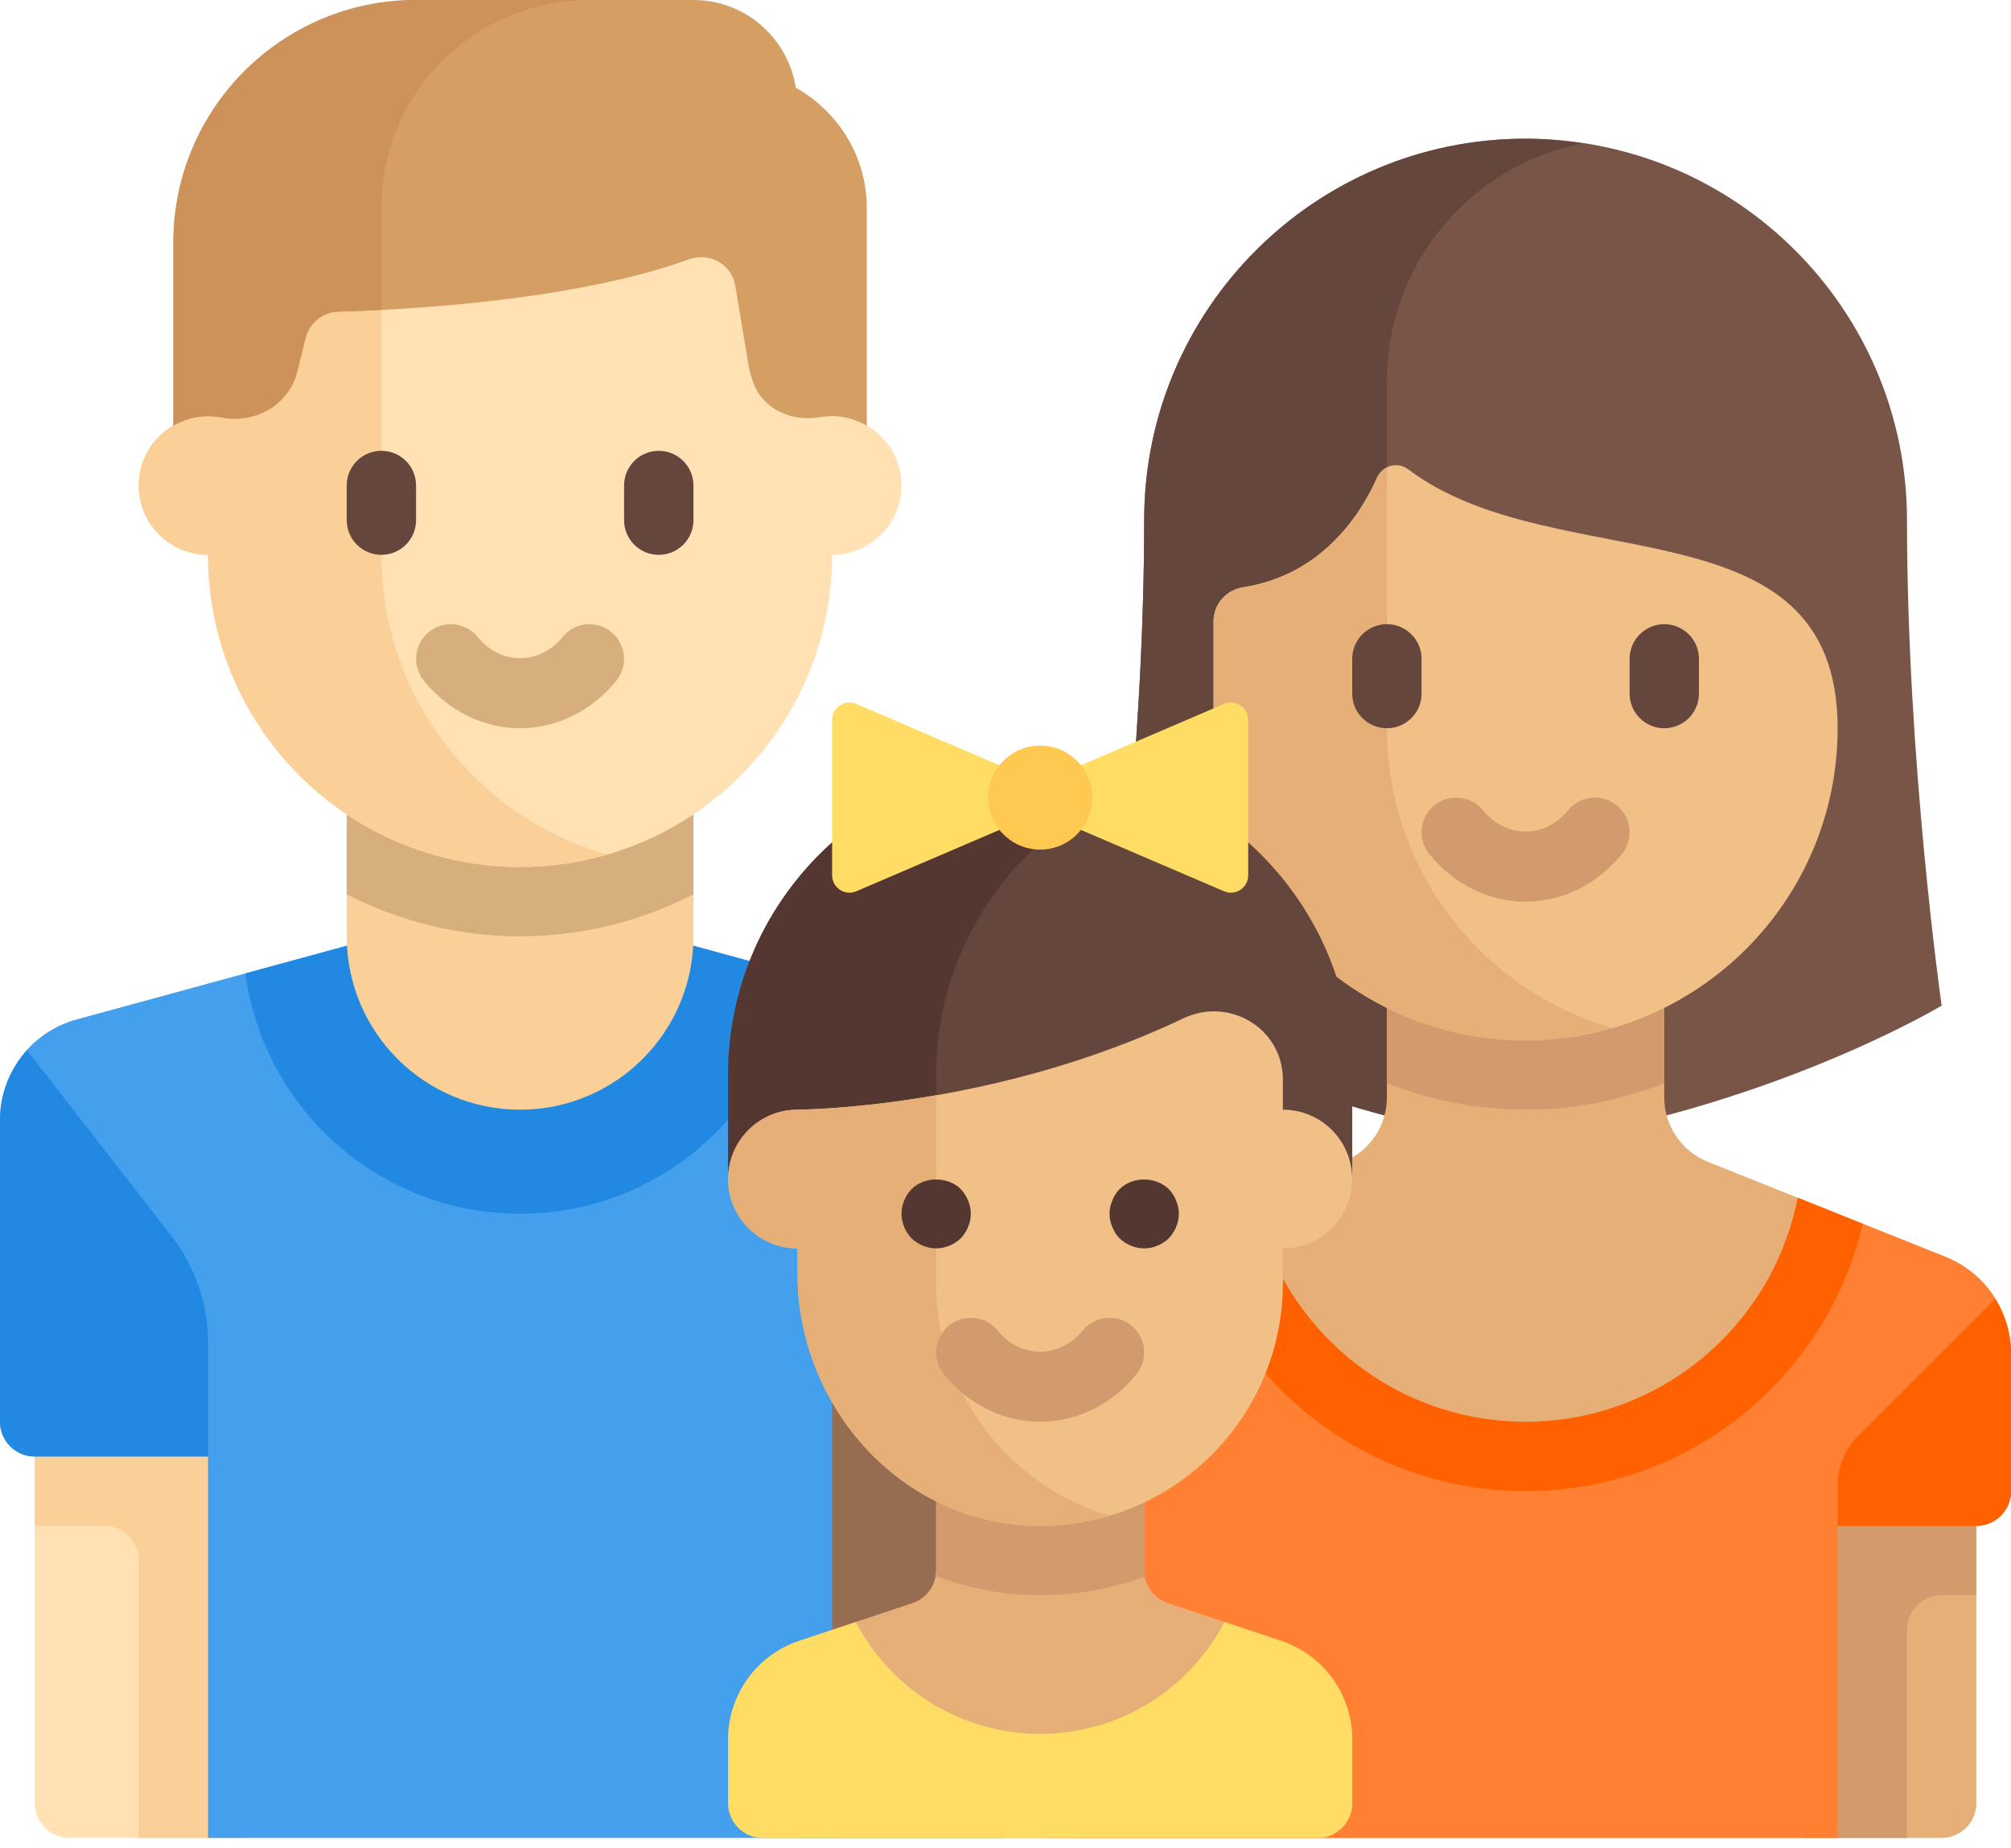 <svg width="86" height="79" viewBox="0 0 86 79" fill="none" xmlns="http://www.w3.org/2000/svg">
<path d="M65.241 5.931C74.249 5.931 81.552 13.234 81.552 22.241C81.552 32.621 83.034 43 83.034 43C83.034 43 75.621 47.448 65.241 48.931C54.862 47.448 47.448 43 47.448 43C47.448 43 48.931 32.621 48.931 22.241C48.931 13.234 56.233 5.931 65.241 5.931Z" fill="#785546"/>
<path d="M59.31 20.759V16.31C59.31 11.27 62.904 7.072 67.668 6.131C66.875 6.012 66.069 5.931 65.242 5.931H65.241C56.233 5.931 48.931 13.234 48.931 22.241C48.931 32.621 47.448 43 47.448 43C47.448 43 54.862 47.448 65.241 48.931V26.69L59.31 20.759Z" fill="#64463C"/>
<path d="M83.204 53.744L73.036 49.677C71.91 49.227 71.172 48.136 71.172 46.923V41.517H59.31V46.923C59.31 48.136 58.572 49.227 57.446 49.677L47.279 53.744C45.59 54.419 44.482 56.055 44.482 57.874V63.759C44.482 64.578 45.146 65.241 45.965 65.241V78.586H83.034C83.853 78.586 84.517 77.922 84.517 77.103V65.241C85.336 65.241 86 64.578 86 63.758V57.873C86 56.055 84.892 54.419 83.204 53.744Z" fill="#E6AF78"/>
<path d="M84.517 63.759V68.207H83.034C82.215 68.207 81.551 68.871 81.551 69.69V78.586H77.103V63.759H84.517V63.759Z" fill="#D29B6E"/>
<path d="M59.31 46.316C61.151 47.038 63.147 47.449 65.241 47.449C67.335 47.449 69.331 47.038 71.172 46.316V41.518H59.31V46.316H59.31Z" fill="#D29B6E"/>
<path d="M65.241 44.483C57.871 44.483 51.897 38.508 51.897 31.138V26.567C51.897 25.838 52.434 25.224 53.154 25.113C56.558 24.584 58.207 21.96 58.894 20.416C59.125 19.896 59.771 19.727 60.225 20.07C66.507 24.81 78.586 21.263 78.586 31.138C78.586 38.508 72.611 44.483 65.241 44.483Z" fill="#F0C087"/>
<path d="M59.31 31.138V20.005C59.137 20.092 58.982 20.219 58.894 20.416C58.207 21.96 56.558 24.584 53.154 25.112C52.434 25.224 51.897 25.838 51.897 26.567V31.138C51.897 38.508 57.871 44.483 65.241 44.483C66.529 44.483 67.77 44.29 68.948 43.95C63.384 42.343 59.31 37.221 59.31 31.138Z" fill="#E6AF78"/>
<path d="M65.241 38.552C63.672 38.552 62.171 37.811 61.124 36.52C60.607 35.884 60.706 34.95 61.342 34.434C61.98 33.919 62.913 34.017 63.427 34.652C64.406 35.857 66.077 35.857 67.055 34.652C67.569 34.017 68.504 33.919 69.141 34.434C69.776 34.95 69.875 35.884 69.358 36.52C68.311 37.811 66.811 38.552 65.241 38.552Z" fill="#D29B6E"/>
<path d="M71.172 31.138C70.353 31.138 69.689 30.474 69.689 29.655V28.172C69.689 27.353 70.353 26.689 71.172 26.689C71.992 26.689 72.655 27.353 72.655 28.172V29.655C72.655 30.474 71.992 31.138 71.172 31.138Z" fill="#64463C"/>
<path d="M59.31 31.138C58.491 31.138 57.827 30.474 57.827 29.655V28.172C57.827 27.353 58.49 26.689 59.31 26.689C60.13 26.689 60.793 27.353 60.793 28.172V29.655C60.793 30.474 60.13 31.138 59.31 31.138Z" fill="#64463C"/>
<path d="M83.204 53.744L76.879 51.214C75.814 56.672 71.011 60.793 65.241 60.793C59.471 60.793 54.668 56.672 53.604 51.214L47.279 53.744C45.59 54.419 44.483 56.055 44.483 57.874V78.586H51.897H78.586V65.241H84.517C85.336 65.241 86 64.578 86 63.759V57.874C86 56.055 84.892 54.419 83.204 53.744Z" fill="#FF8033"/>
<path d="M76.879 51.214C75.814 56.672 71.011 60.793 65.241 60.793C59.471 60.793 54.669 56.672 53.604 51.214L50.82 52.327C52.357 58.877 58.223 63.759 65.241 63.759C72.26 63.759 78.125 58.877 79.663 52.327L76.879 51.214Z" fill="#FF6000"/>
<path d="M78.586 63.504C78.586 62.718 78.898 61.964 79.454 61.407L85.325 55.537C85.752 56.226 86 57.027 86 57.874V63.759C86 64.578 85.336 65.242 84.517 65.242H78.586V63.504Z" fill="#FF6000"/>
<path d="M10.379 78.586H2.965C2.147 78.586 1.483 77.922 1.483 77.103V59.31H10.379V78.586Z" fill="#FFE1B4"/>
<path d="M1.483 62.276V65.242H4.448C5.267 65.242 5.931 65.905 5.931 66.724V78.586H10.38V62.276H1.483V62.276Z" fill="#FAD098"/>
<path d="M42.999 59.31H34.102V78.586H42.999V59.31Z" fill="#966D50"/>
<path d="M41.205 43.589L28.172 40.034H16.31L3.278 43.589C1.343 44.117 0 45.874 0 47.88V60.793C0 61.612 0.664 62.276 1.483 62.276H8.897V78.586H35.586V58.94H44.483V47.88C44.483 45.874 43.14 44.117 41.205 43.589Z" fill="#449FED"/>
<path d="M28.172 40.035H16.31L10.497 41.62C11.274 47.42 16.229 51.897 22.241 51.897C28.254 51.897 33.209 47.42 33.985 41.62L28.172 40.035Z" fill="#2189E2"/>
<path d="M14.828 34.845V40.035C14.828 44.129 18.147 47.448 22.241 47.448C26.336 47.448 29.655 44.129 29.655 40.035V34.845H14.828Z" fill="#FAD098"/>
<path d="M14.828 38.239C17.055 39.381 19.571 40.035 22.241 40.035C24.912 40.035 27.428 39.381 29.655 38.239V34.845H14.828V38.239Z" fill="#D7AF7D"/>
<path d="M35.586 17.793V8.897H8.897V17.793C7.259 17.793 5.931 19.121 5.931 20.759C5.931 22.397 7.259 23.724 8.897 23.724C8.897 31.094 14.871 37.069 22.241 37.069C29.611 37.069 35.586 31.094 35.586 23.724C37.224 23.724 38.552 22.396 38.552 20.759C38.552 19.121 37.224 17.793 35.586 17.793Z" fill="#FFE1B4"/>
<path d="M16.31 23.724V8.897H8.897V17.793C7.259 17.793 5.931 19.121 5.931 20.759C5.931 22.397 7.259 23.724 8.897 23.724C8.897 31.094 14.871 37.069 22.241 37.069C23.529 37.069 24.77 36.877 25.948 36.536C20.384 34.929 16.31 29.807 16.31 23.724Z" fill="#FAD098"/>
<path d="M22.241 31.138C20.672 31.138 19.172 30.397 18.125 29.106C17.608 28.47 17.706 27.537 18.342 27.021C18.98 26.506 19.913 26.604 20.427 27.238C21.406 28.443 23.077 28.443 24.056 27.238C24.571 26.604 25.504 26.506 26.141 27.021C26.776 27.537 26.875 28.47 26.358 29.106C25.311 30.397 23.811 31.138 22.241 31.138Z" fill="#D7AF7D"/>
<path d="M16.31 23.724C15.491 23.724 14.827 23.06 14.827 22.241V20.759C14.827 19.94 15.49 19.276 16.31 19.276C17.13 19.276 17.793 19.94 17.793 20.759V22.241C17.793 23.06 17.13 23.724 16.31 23.724Z" fill="#64463C"/>
<path d="M28.172 23.724C27.352 23.724 26.689 23.06 26.689 22.241V20.759C26.689 19.94 27.352 19.276 28.172 19.276C28.991 19.276 29.655 19.94 29.655 20.759V22.241C29.655 23.06 28.991 23.724 28.172 23.724Z" fill="#64463C"/>
<path d="M32.223 16.382C32.656 17.529 33.881 18.048 35.089 17.836C35.25 17.808 35.416 17.793 35.586 17.793C36.129 17.793 36.631 17.95 37.069 18.205V8.897C37.069 6.678 35.837 4.767 34.033 3.75C33.696 1.627 31.873 0 29.655 0H17.793C12.061 0 7.414 4.647 7.414 10.379V18.204C7.852 17.95 8.354 17.793 8.897 17.793C9.087 17.793 9.273 17.811 9.453 17.847C10.897 18.131 12.343 17.333 12.705 15.906L13.069 14.448C13.23 13.803 13.796 13.344 14.46 13.326C17.218 13.251 24.501 12.886 29.466 11.088C30.345 10.77 31.293 11.305 31.446 12.228L32.001 15.559C32.049 15.845 32.124 16.12 32.223 16.382Z" fill="#D59F63"/>
<path d="M16.31 8.897C16.31 3.983 20.293 0 25.207 0H17.793C12.061 0 7.414 4.647 7.414 10.379V18.204C7.852 17.95 8.354 17.793 8.897 17.793C9.087 17.793 9.273 17.811 9.453 17.847C10.897 18.131 12.343 17.333 12.704 15.906L13.069 14.448C13.23 13.803 13.795 13.344 14.46 13.326C14.946 13.313 15.58 13.29 16.31 13.252L16.31 8.897Z" fill="#CD915A"/>
<path d="M0 47.88V60.793C0 61.612 0.664 62.276 1.483 62.276H8.897V57.406C8.897 55.757 8.347 54.156 7.335 52.854L1.156 44.91C0.437 45.707 0 46.75 0 47.88Z" fill="#2189E2"/>
<path d="M54.786 70.159L49.945 68.545C49.339 68.343 48.931 67.776 48.931 67.138V63.759H40.035V67.138C40.035 67.777 39.626 68.343 39.021 68.545L34.18 70.159C32.363 70.764 31.138 72.464 31.138 74.379V77.103C31.138 77.922 31.802 78.586 32.621 78.586H56.345C57.164 78.586 57.828 77.923 57.828 77.103V74.379C57.828 72.464 56.602 70.764 54.786 70.159Z" fill="#E6AF78"/>
<path d="M40.034 63.759V67.138C40.034 67.223 40.009 67.301 39.996 67.382C41.28 67.864 42.648 68.158 44.074 68.201C44.21 68.205 44.347 68.207 44.483 68.207C46.06 68.207 47.569 67.918 48.975 67.413C48.957 67.322 48.931 67.233 48.931 67.138V63.759H40.034Z" fill="#D29B6E"/>
<path d="M44.483 32.621C37.113 32.621 31.138 38.595 31.138 45.966V50.414H57.828V45.966C57.827 38.595 51.853 32.621 44.483 32.621Z" fill="#64463C"/>
<path d="M48.931 33.396C47.538 32.903 46.045 32.621 44.482 32.621C37.112 32.621 31.138 38.595 31.138 45.966V50.414H40.034V45.966C40.034 40.158 43.751 35.23 48.931 33.396Z" fill="#553732"/>
<path d="M54.862 47.448V46.164C54.862 43.977 52.577 42.604 50.602 43.544C42.423 47.44 34.103 47.448 34.103 47.448C32.466 47.448 31.138 48.776 31.138 50.414C31.138 52.052 32.466 53.379 34.103 53.379V54.427C34.103 60.11 38.483 65.066 44.163 65.237C50.041 65.413 54.862 60.7 54.862 54.862V53.379C56.5 53.379 57.827 52.051 57.827 50.414C57.827 48.776 56.5 47.448 54.862 47.448Z" fill="#F0C087"/>
<path d="M52.346 30.098L44.483 33.468L36.62 30.098C36.13 29.889 35.586 30.247 35.586 30.779V37.427C35.586 37.96 36.13 38.319 36.62 38.109L44.483 34.739L52.346 38.109C52.835 38.319 53.379 37.96 53.379 37.427V30.779C53.379 30.247 52.835 29.889 52.346 30.098Z" fill="#FFDC64"/>
<path d="M40.034 54.862V46.829C36.528 47.44 34.103 47.448 34.103 47.448C32.466 47.448 31.138 48.776 31.138 50.414C31.138 52.052 32.466 53.379 34.103 53.379V54.427C34.103 60.11 38.483 65.066 44.163 65.237C45.308 65.271 46.411 65.115 47.448 64.806C43.162 63.529 40.034 59.563 40.034 54.862Z" fill="#E6AF78"/>
<path d="M44.483 60.793C42.913 60.793 41.413 60.053 40.366 58.762C39.849 58.125 39.947 57.192 40.583 56.676C41.22 56.161 42.154 56.26 42.668 56.894C43.647 58.098 45.318 58.098 46.297 56.894C46.811 56.259 47.743 56.161 48.382 56.676C49.018 57.192 49.116 58.125 48.599 58.762C47.552 60.053 46.052 60.793 44.483 60.793Z" fill="#D29B6E"/>
<path d="M40.034 53.379C39.649 53.379 39.263 53.216 38.982 52.949C38.714 52.668 38.552 52.282 38.552 51.897C38.552 51.511 38.714 51.126 38.982 50.844C39.531 50.295 40.538 50.295 41.087 50.844C41.353 51.126 41.517 51.511 41.517 51.897C41.517 52.282 41.353 52.668 41.087 52.949C40.805 53.216 40.42 53.379 40.034 53.379Z" fill="#553732"/>
<path d="M48.931 53.379C48.546 53.379 48.159 53.216 47.878 52.949C47.745 52.816 47.641 52.653 47.567 52.46C47.493 52.282 47.448 52.089 47.448 51.897C47.448 51.703 47.493 51.511 47.567 51.333C47.641 51.14 47.745 50.977 47.878 50.844C48.427 50.295 49.42 50.295 49.984 50.844C50.117 50.992 50.221 51.14 50.295 51.333C50.369 51.511 50.414 51.703 50.414 51.897C50.414 52.282 50.25 52.668 49.984 52.949C49.701 53.216 49.316 53.379 48.931 53.379Z" fill="#553732"/>
<path d="M54.786 70.159L52.368 69.353C50.883 72.195 47.912 74.138 44.483 74.138C41.053 74.138 38.083 72.195 36.598 69.353L34.18 70.159C32.363 70.764 31.138 72.464 31.138 74.379V77.103C31.138 77.922 31.802 78.586 32.621 78.586H56.345C57.164 78.586 57.828 77.922 57.828 77.103V74.379C57.828 72.464 56.602 70.764 54.786 70.159Z" fill="#FFDC64"/>
<path d="M44.483 36.327C45.711 36.327 46.707 35.331 46.707 34.103C46.707 32.875 45.711 31.879 44.483 31.879C43.255 31.879 42.259 32.875 42.259 34.103C42.259 35.331 43.255 36.327 44.483 36.327Z" fill="#FFC850"/>
</svg>
